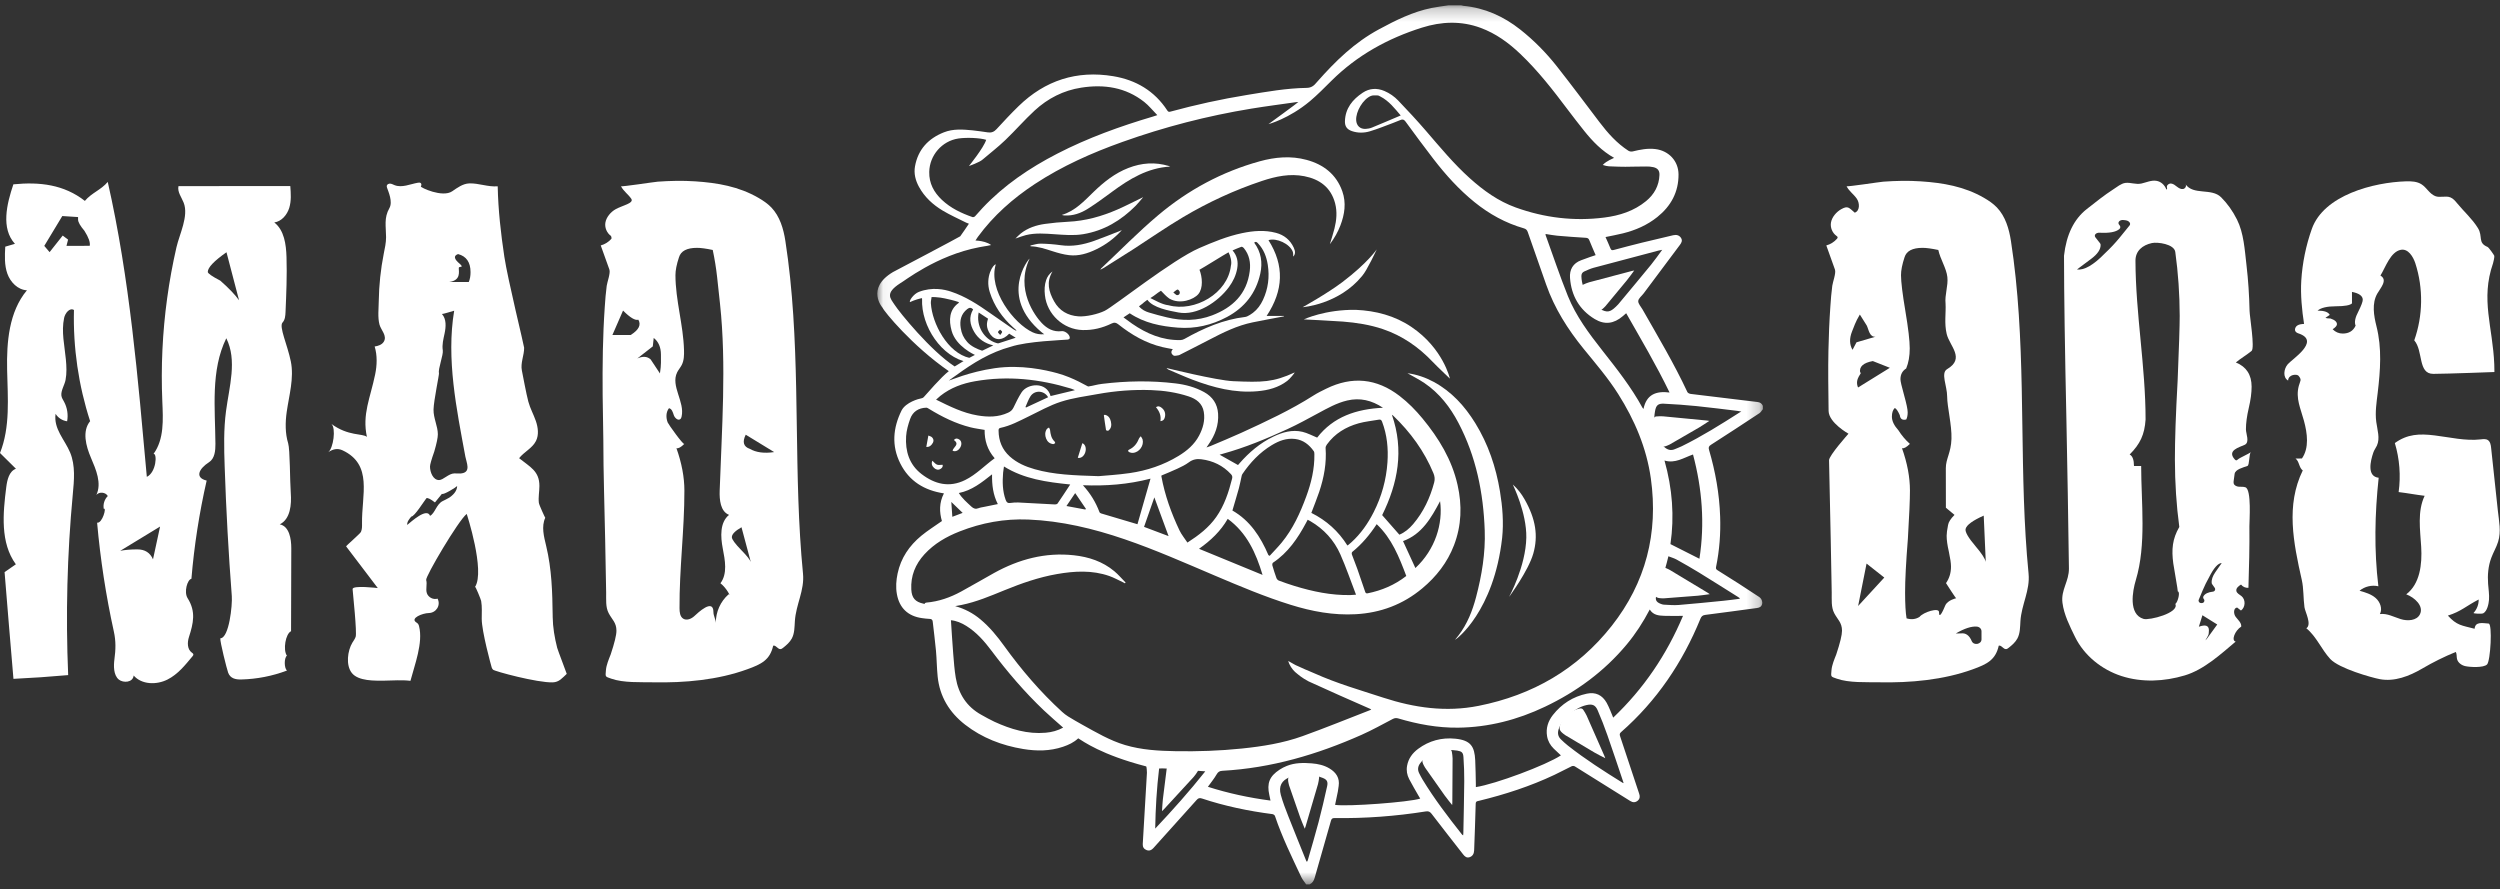 <?xml version="1.0" encoding="UTF-8"?>
<svg width="194px" height="69px" viewBox="0 0 194 69" version="1.1" xmlns="http://www.w3.org/2000/svg" xmlns:xlink="http://www.w3.org/1999/xlink">
    <rect x="0" y="0" width="194" height="69" fill="#333333" stroke="none"/>
    <defs>
        <polygon id="path-1" points="0.056 0.223 68.774 0.223 68.774 68.438 0.056 68.438"></polygon>
    </defs>
    <g id="Page-1" stroke="none" stroke-width="1" fill="none" fill-rule="evenodd">
        <g id="maddog_black_1" transform="translate(-51, -17)">
            <g id="Group-68" transform="translate(51, 17)">
                <path d="M17.094,21.778 C16.447,21.44 16.124,21.215 16.124,21.102 C16.123,20.763 16.607,20.254 17.575,19.575 L18.55,23.3 C18.226,22.85 17.74,22.343 17.094,21.778 Z M12.422,40.861 L11.873,43.404 C11.651,42.89 11.245,42.631 10.656,42.632 C10.139,42.633 9.697,42.671 9.329,42.744 L12.422,40.861 Z M6.963,19.076 L5.159,19.079 L5.283,18.594 L4.866,18.28 L3.847,19.566 L3.436,19.081 L4.834,16.765 L6.058,16.844 C6.058,16.844 6.058,16.941 6.058,17.038 C6.058,17.233 6.223,17.523 6.552,17.911 C6.88,18.43 7.017,18.818 6.963,19.076 Z M22.361,34.399 C22.126,33.641 22.134,32.769 22.248,31.971 C22.434,30.664 22.83,29.341 22.568,28.047 C22.305,26.754 21.632,25.342 21.926,25.027 C22.122,24.817 22.145,24.503 22.157,24.216 C22.218,22.794 22.278,21.37 22.233,19.948 C22.202,18.966 22.059,17.867 21.285,17.263 C21.849,17.181 22.277,16.677 22.445,16.133 C22.613,15.589 22.571,15.005 22.527,14.437 C19.635,14.439 16.743,14.442 13.85,14.444 C13.75,14.894 14.09,15.308 14.256,15.738 C14.654,16.765 13.93,18.16 13.693,19.189 C13.394,20.494 13.153,21.812 12.972,23.138 C12.608,25.79 12.482,28.474 12.596,31.149 C12.656,32.551 12.746,34.085 11.917,35.218 C12.214,35.193 12.124,36.655 11.394,37.004 C10.698,29.336 10.071,21.642 8.361,14.116 C7.844,14.738 7.104,14.968 6.586,15.59 C4.97,14.324 3.081,14.101 1.038,14.304 C0.519,15.839 0.065,17.726 1.159,18.921 C0.909,18.995 0.658,19.068 0.408,19.141 C0.37,19.846 0.335,20.571 0.571,21.236 C0.807,21.9 1.385,22.495 2.09,22.526 C0.696,24.192 0.507,26.538 0.553,28.71 C0.6,30.882 0.805,33.136 0,35.153 C0.412,35.56 0.824,35.967 1.236,36.375 C0.708,36.572 0.558,37.235 0.487,37.794 C0.224,39.844 0.015,42.12 1.23,43.791 C0.938,43.993 0.646,44.194 0.355,44.395 C0.582,47.156 0.805,49.918 1.044,52.679 C2.461,52.611 3.877,52.514 5.29,52.388 C5.092,47.711 5.211,43.022 5.648,38.361 C5.751,37.27 5.863,36.126 5.441,35.114 C5.02,34.106 4.149,33.288 4.313,32.112 C4.504,32.426 4.844,32.645 5.209,32.691 C5.305,32.179 5.219,31.634 4.971,31.176 C4.889,31.024 4.787,30.875 4.764,30.704 C4.713,30.319 5.012,29.874 5.086,29.49 C5.187,28.96 5.161,28.417 5.111,27.884 C5.011,26.812 4.747,25.741 4.977,24.666 C5.058,24.291 5.416,23.849 5.739,24.057 C5.666,26.975 6.092,29.906 6.993,32.683 C6.359,33.456 6.666,34.61 7.06,35.529 C7.453,36.449 7.906,37.5 7.478,38.404 C7.705,38.14 8.194,38.189 8.365,38.492 C8.107,38.746 7.985,39.132 8.052,39.488 C8.298,39.322 7.941,40.635 7.536,40.559 C7.788,43.398 8.221,46.221 8.834,49.004 C9,49.76 8.981,50.405 8.878,51.171 C8.814,51.651 8.798,52.394 9.223,52.736 C9.567,53.012 10.318,52.974 10.371,52.419 C10.992,53.135 12.145,53.16 12.992,52.735 C13.806,52.326 14.366,51.614 14.937,50.929 C14.972,50.887 15.01,50.838 15.004,50.784 C14.997,50.716 14.93,50.675 14.875,50.634 C14.527,50.376 14.529,49.849 14.662,49.436 C15.008,48.361 15.217,47.459 14.56,46.422 C14.256,45.942 14.541,44.969 14.854,44.915 C15.068,42.351 15.464,39.802 16.037,37.293 C15.101,37.07 15.422,36.381 16.225,35.864 C16.666,35.58 16.721,34.967 16.717,34.443 C16.696,31.668 16.339,28.739 17.56,26.248 C18.418,27.96 17.791,29.995 17.54,31.894 C17.351,33.315 17.385,34.756 17.434,36.19 C17.546,39.55 17.731,42.908 17.988,46.261 C18.041,46.944 17.782,49.513 17.097,49.534 C17.064,49.787 17.602,51.921 17.704,52.198 C17.873,52.656 18.291,52.738 18.723,52.727 C19.932,52.698 21.137,52.463 22.268,52.035 C22.043,51.835 22.04,51.065 22.263,50.879 C21.946,50.434 22.162,49.17 22.586,48.983 C22.592,46.84 22.598,44.697 22.604,42.553 C22.606,41.803 22.445,40.839 21.71,40.689 C22.535,40.282 22.633,39.16 22.563,38.243 C22.494,37.327 22.51,34.882 22.361,34.399 Z" id="Fill-1" fill="#FFFFFF"></path>
                <path d="M35.714,36.744 C35.562,36.751 35.408,36.733 35.255,36.736 C34.813,36.746 34.396,37.251 34.07,37.253 C33.607,37.257 33.369,36.641 33.368,36.205 C33.368,36.057 33.479,35.667 33.701,35.035 C33.885,34.403 33.978,33.957 33.977,33.697 C33.976,33.081 33.63,32.443 33.642,31.784 C33.654,31.089 34.093,29.053 34.065,28.952 C33.981,28.649 34.416,27.53 34.361,27.189 C34.29,26.748 34.408,26.309 34.499,25.881 C34.609,25.362 34.652,24.757 34.294,24.366 C34.32,24.393 35.169,24.129 35.244,24.111 C34.62,27.862 35.432,31.749 36.113,35.438 C36.198,35.896 36.557,36.612 35.843,36.73 C35.8,36.738 35.757,36.742 35.714,36.744 Z M34.352,38.884 C33.862,39.127 33.753,39.837 33.372,40.027 C33.122,39.366 31.914,40.484 31.598,40.736 C31.578,40.486 31.762,40.272 31.916,40.087 C32.166,40.087 32.897,38.898 33.093,38.658 C33.204,38.621 33.424,38.732 33.752,38.99 C33.755,38.992 34.273,38.348 34.294,38.321 C34.403,38.432 35.415,37.799 35.475,37.717 C35.465,38.119 35.146,38.448 34.8,38.652 C34.657,38.736 34.504,38.81 34.352,38.884 Z M35.686,20.48 C35.224,20.099 35.179,19.844 35.547,19.716 C36.189,19.885 36.513,20.351 36.514,21.116 C36.515,21.414 36.468,21.669 36.377,21.881 L34.861,21.883 C35.779,21.755 35.601,21.093 35.6,20.795 C35.6,20.626 36.053,20.82 35.686,20.48 Z M42.888,47.779 C42.864,45.936 42.817,44.175 42.383,42.366 C42.209,41.642 41.998,40.854 42.312,40.18 C42.305,40.196 41.835,39.184 41.816,39.023 C41.763,38.585 41.858,38.144 41.858,37.706 C41.858,36.55 41.132,36.239 40.283,35.555 C40.671,35.064 41.308,34.781 41.59,34.222 C41.83,33.745 41.754,33.168 41.58,32.664 C41.405,32.159 41.139,31.687 41,31.172 C40.839,30.578 40.558,29.04 40.499,28.76 C40.375,28.174 40.68,27.572 40.673,26.984 C40.672,26.837 39.4,21.673 39.137,19.926 C38.863,18.098 38.66,16.308 38.622,14.457 C37.859,14.521 37.137,14.203 36.412,14.232 C35.913,14.252 35.482,14.575 35.089,14.844 C34.333,15.36 32.61,14.545 32.658,14.466 C32.706,14.388 32.721,14.274 32.654,14.212 C32.597,14.159 32.509,14.166 32.433,14.179 C31.824,14.285 31.194,14.594 30.619,14.368 C30.511,14.325 30.407,14.264 30.291,14.251 C30.175,14.239 30.039,14.297 30.015,14.411 C30.003,14.465 30.019,14.521 30.036,14.573 C30.135,14.869 30.498,15.656 30.217,16.151 C29.781,16.918 29.956,17.564 29.959,18.406 C29.961,18.837 29.864,19.261 29.78,19.684 C29.54,20.894 29.411,22.127 29.392,23.361 C29.384,23.923 29.3,24.648 29.45,25.194 C29.566,25.616 30.071,26.067 29.775,26.528 C29.628,26.756 29.342,26.848 29.074,26.888 C29.285,27.586 29.259,28.339 29.112,29.053 C28.734,30.893 28.094,32.146 28.472,33.903 C28.148,33.62 27.025,33.862 25.716,32.895 C26.089,33.229 25.868,34.784 25.472,35.092 C25.831,34.85 26.189,34.762 26.581,34.945 C28.956,36.059 28.055,38.419 28.093,40.633 C28.097,40.852 28.099,41.078 28.009,41.277 C27.947,41.415 26.834,42.368 26.859,42.4 L29.316,45.634 C29.316,45.634 27.339,45.396 27.362,45.715 C27.387,46.051 27.71,49.098 27.599,49.417 C27.542,49.583 27.433,49.725 27.342,49.875 C26.972,50.487 26.818,51.618 27.305,52.226 C27.813,52.861 29.077,52.825 29.837,52.818 C30.513,52.811 31.181,52.749 31.851,52.833 C32.173,51.601 32.844,49.881 32.52,48.6 C32.504,48.538 32.486,48.474 32.448,48.423 C32.404,48.362 32.338,48.322 32.277,48.279 C31.846,47.97 32.765,47.583 33.282,47.571 C33.832,47.559 34.226,46.985 33.956,46.455 C33.628,46.559 33.234,46.359 33.125,46.033 C33.015,45.707 33.168,45.339 33.071,45.009 C32.996,44.752 35.558,40.405 36.215,39.879 C36.222,39.873 37.658,44.304 36.866,45.542 C36.899,45.49 37.32,46.525 37.338,46.633 C37.417,47.09 37.381,47.56 37.382,48.021 C37.386,49.018 38.1,51.607 38.158,51.803 C38.176,51.865 38.217,51.917 38.258,51.966 C38.358,52.089 41.704,52.99 42.891,52.952 C43.392,52.937 43.634,52.61 43.979,52.292 C43.987,52.285 43.285,50.457 43.238,50.273 C43.038,49.49 42.899,48.68 42.889,47.876 L42.888,47.779 Z" id="Fill-3" fill="#FFFFFF"></path>
                <path d="M56.551,46.108 C55.913,46.657 55.537,47.498 55.55,48.34 C55.546,48.073 55.362,47.794 55.362,47.494 C55.358,46.405 54.148,47.562 53.878,47.811 C53.645,48.026 53.284,48.177 53.016,48.007 C52.764,47.846 52.733,47.496 52.731,47.198 C52.712,44.146 53.114,41.114 53.109,38.067 C53.108,37.028 52.901,35.932 52.491,34.781 C52.639,34.818 52.844,34.706 53.104,34.446 C53.014,34.535 51.869,32.926 51.814,32.787 C51.671,32.425 51.671,31.982 51.913,31.677 C52.143,31.719 52.214,32.002 52.29,32.223 C52.367,32.443 52.628,32.673 52.8,32.516 C52.853,32.468 52.876,32.396 52.892,32.327 C53.157,31.181 52.024,29.947 52.547,28.894 C52.646,28.693 52.8,28.522 52.903,28.322 C53.083,27.97 53.09,27.558 53.079,27.164 C53.026,25.21 52.418,23.298 52.415,21.353 C52.414,20.982 52.505,20.517 52.691,19.959 C52.838,19.477 53.303,19.234 54.083,19.233 C54.38,19.232 54.788,19.287 55.309,19.398 C55.458,20.104 55.571,20.8 55.647,21.487 C55.722,22.175 55.797,22.871 55.873,23.576 C56.383,28.314 56.008,33.321 55.847,38.074 C55.822,38.793 55.905,39.691 56.574,39.954 C55.853,40.543 55.91,41.648 56.087,42.562 C56.263,43.476 56.467,44.519 55.905,45.261 C56.426,45.663 56.73,46.376 56.551,46.108 Z M48.348,24.1 C48.9,24.652 49.297,24.889 49.534,24.808 C49.771,25.204 49.574,25.599 48.943,25.994 L47.522,25.997 L48.348,24.1 Z M51.289,27.527 C51.289,27.721 51.29,27.926 51.29,28.144 C51.29,28.361 51.263,28.64 51.211,28.978 L50.491,27.891 C50.224,27.65 49.878,27.627 49.453,27.82 L50.657,26.879 L50.728,26.223 C51.1,26.512 51.288,26.947 51.289,27.527 Z M57.869,33.733 L60.076,35.082 C59.305,35.196 58.675,35.113 58.185,34.831 C57.694,34.663 57.589,34.297 57.869,33.733 Z M57.54,40.915 L58.26,43.603 C58.179,43.412 57.942,43.114 57.543,42.708 C57.043,42.196 56.792,41.855 56.792,41.684 C56.792,41.457 57.041,41.201 57.54,40.915 Z M62.088,41.647 C61.621,33.992 62.125,26.328 60.945,18.7 C60.8,17.756 60.517,16.79 59.857,16.1 C59.569,15.8 59.219,15.564 58.859,15.355 C57.329,14.469 55.678,14.187 53.94,14.072 C52.978,14.007 52.007,14.029 51.046,14.097 C50.784,14.115 48.22,14.512 48.189,14.449 C48.372,14.828 48.751,15.074 48.986,15.423 C49.222,15.773 48.303,15.938 47.771,16.236 C47.401,16.443 47.05,16.848 46.979,17.272 C46.914,17.657 47.084,18.071 47.4,18.3 C47.442,18.33 47.471,18.5 47.442,18.533 C47.225,18.78 46.935,18.961 46.618,19.046 C46.841,19.669 47.067,20.291 47.288,20.915 C47.387,21.195 47.123,21.873 47.081,22.177 C47.007,22.715 46.969,23.258 46.931,23.801 C46.852,24.933 46.806,26.068 46.782,27.203 C46.733,29.524 46.776,31.846 46.819,34.167 C46.819,36.755 46.915,39.346 46.962,41.933 C46.987,43.278 47.012,44.621 47.037,45.966 C47.047,46.532 46.983,47.1 47.23,47.576 C47.489,48.077 47.835,48.305 47.836,48.94 C47.837,49.275 47.688,49.888 47.391,50.78 C47.243,51.159 47.055,51.592 47.02,52.001 C46.974,52.545 46.948,52.493 47.436,52.665 C48.384,53.001 49.71,52.927 50.707,52.947 C53.139,52.995 55.7,52.769 57.997,51.933 C59.071,51.543 59.75,51.223 59.999,50.104 C60.207,50.045 60.349,50.383 60.566,50.371 C60.642,50.366 60.708,50.317 60.768,50.27 C61.031,50.062 61.292,49.837 61.449,49.541 C61.662,49.136 61.652,48.656 61.682,48.2 C61.764,46.903 62.44,45.815 62.313,44.516 C62.219,43.56 62.146,42.603 62.088,41.647 Z" id="Fill-5" fill="#FFFFFF"></path>
                <path d="M153.765,49.612 C153.765,49.993 153.181,50.114 153.013,49.764 C153.011,49.76 153.009,49.756 153.007,49.752 C152.817,49.296 152.532,49.097 152.152,49.154 L151.774,49.155 C152.442,48.766 152.984,48.589 153.4,48.624 C153.606,48.641 153.763,48.796 153.764,48.982 L153.765,49.612 Z M151.803,46.422 C151.803,46.422 151.142,46.565 150.957,46.974 C150.772,47.42 150.466,48.088 150.466,47.493 C150.465,47.122 149.249,47.501 148.952,47.872 C148.655,48.059 148.321,48.096 147.95,47.985 C147.912,47.763 147.883,47.484 147.864,47.15 C147.845,46.816 147.835,46.425 147.835,45.98 C147.834,45.497 147.852,44.912 147.888,44.225 C147.923,43.538 147.978,42.73 148.052,41.801 C148.16,39.981 148.214,38.736 148.212,38.067 C148.211,37.027 148.005,35.932 147.594,34.781 C147.743,34.818 147.947,34.706 148.207,34.445 C147.872,34.149 147.574,33.797 147.314,33.388 C146.979,33.018 146.811,32.665 146.811,32.331 C146.811,32.034 146.884,31.81 147.033,31.661 C147.144,31.698 147.275,31.884 147.424,32.218 C147.461,32.515 147.628,32.627 147.926,32.551 C148,32.404 148.037,32.217 148.036,31.994 C148.036,31.771 147.942,31.326 147.756,30.657 C147.568,29.989 147.475,29.581 147.475,29.432 C147.475,29.061 147.622,28.782 147.919,28.595 C148.105,28.15 148.196,27.629 148.195,27.035 C148.195,26.441 148.082,25.475 147.857,24.138 C147.632,22.801 147.519,21.873 147.518,21.353 C147.517,20.982 147.609,20.517 147.794,19.959 C147.942,19.477 148.406,19.234 149.187,19.233 C149.484,19.232 149.891,19.288 150.413,19.398 C150.561,20.104 151.04,20.81 151.115,21.497 C151.191,22.184 150.901,22.871 150.976,23.576 C151.014,24.282 150.865,25.085 151.063,25.916 C151.288,26.855 152.518,27.81 151.096,28.646 C150.583,28.948 151.097,29.947 151.099,30.763 C151.1,31.581 151.47,32.983 151.434,34.06 C151.399,35.138 150.995,35.593 150.996,36.336 C150.997,37.079 150.998,37.655 150.999,38.063 L151.001,39.4 L151.67,39.956 C151.373,40.254 151.206,40.514 151.17,40.737 C151.096,41.109 151.06,41.388 151.06,41.573 C151.06,41.907 151.117,42.316 151.229,42.799 C151.341,43.319 151.398,43.709 151.398,43.969 C151.399,44.451 151.269,44.879 151.01,45.25 C151.01,45.25 151.803,46.497 151.803,46.422 Z M144.19,47.026 L144.845,43.733 L146.221,44.819 L144.19,47.026 Z M144.184,30.07 C143.874,29.352 144.594,28.915 144.344,28.902 C144.269,28.447 144.598,28.153 145.33,28.019 L146.653,28.541 L144.184,30.07 Z M143.716,25.728 C143.787,25.548 143.863,25.357 143.943,25.154 C144.023,24.952 144.151,24.703 144.324,24.408 L144.859,25.26 C145.018,25.582 145.064,26.156 145.531,26.133 L144.064,26.563 L143.756,27.147 C143.517,26.741 143.503,26.267 143.716,25.728 Z M153.937,40.012 L154.096,43.602 C154.038,43.347 153.781,42.95 153.318,42.407 C152.735,41.723 152.473,41.268 152.532,41.04 C152.611,40.737 153.079,40.394 153.937,40.012 Z M157.191,41.647 C156.725,33.993 157.229,26.328 156.049,18.7 C155.903,17.757 155.621,16.79 154.96,16.1 C154.673,15.8 154.323,15.564 153.963,15.355 C152.432,14.469 150.782,14.187 149.043,14.072 C148.082,14.007 147.11,14.029 146.15,14.097 C145.888,14.115 143.323,14.512 143.293,14.449 C143.476,14.828 143.854,15.074 144.09,15.423 C144.325,15.773 144.328,16.365 143.93,16.504 C143.47,16.115 143.406,15.938 142.874,16.236 C142.505,16.443 142.153,16.848 142.083,17.272 C142.018,17.657 142.188,18.071 142.504,18.3 C142.545,18.33 142.594,18.364 142.6,18.416 C142.605,18.46 142.575,18.5 142.545,18.533 C142.329,18.78 142.039,18.961 141.722,19.046 C141.945,19.669 142.17,20.291 142.391,20.915 C142.491,21.195 142.226,21.872 142.185,22.177 C142.111,22.715 142.073,23.259 142.035,23.801 C141.956,24.933 141.91,26.068 141.886,27.203 C141.854,28.665 141.878,30.323 141.899,31.886 C141.911,32.805 143.442,33.656 143.442,33.656 C143.442,33.656 141.927,35.351 141.934,35.715 C141.959,37.139 142.028,39.873 142.066,41.933 C142.091,43.277 142.116,44.621 142.141,45.965 C142.151,46.532 142.087,47.101 142.333,47.576 C142.593,48.077 142.939,48.305 142.94,48.941 C142.94,49.275 142.791,49.888 142.495,50.78 C142.347,51.159 142.159,51.592 142.124,52.001 C142.077,52.545 142.052,52.493 142.54,52.666 C143.488,53.001 144.813,52.927 145.81,52.946 C148.243,52.995 150.804,52.769 153.101,51.934 C154.174,51.543 154.854,51.223 155.103,50.104 C155.311,50.045 155.452,50.384 155.67,50.371 C155.746,50.367 155.812,50.318 155.872,50.27 C156.135,50.062 156.396,49.837 156.553,49.54 C156.766,49.136 156.757,48.656 156.785,48.2 C156.868,46.903 157.544,45.815 157.417,44.516 C157.323,43.56 157.25,42.604 157.191,41.647 Z" id="Fill-7" fill="#FFFFFF"></path>
                <path d="M161.17,20.912 C161.731,20.986 162.454,20.571 163.334,19.666 C163.769,19.258 164.155,18.846 164.496,18.428 C164.748,18.116 165,17.807 165.252,17.497 C165.379,17.342 165.222,17.131 164.953,17.095 L164.804,17.076 C164.481,17.033 164.274,17.271 164.465,17.465 C164.564,17.566 164.561,17.693 164.459,17.779 C164.189,18.007 163.681,18.1 162.935,18.059 C162.646,18.043 162.465,18.243 162.609,18.426 L162.956,18.867 C162.987,18.906 163.006,18.949 163.008,18.992 C163.02,19.347 162.778,19.711 162.279,20.084 L161.17,20.912 Z M172.406,43.693 C172.125,43.693 171.797,44.061 171.425,44.795 C171.237,45.129 171.075,45.462 170.934,45.795 C170.831,46.043 170.727,46.289 170.624,46.536 C170.572,46.66 170.663,46.796 170.798,46.796 L170.873,46.796 C171.034,46.795 171.119,46.605 171.013,46.484 C170.958,46.421 170.951,46.329 170.995,46.258 C171.114,46.068 171.357,45.952 171.726,45.911 C171.87,45.895 171.946,45.734 171.862,45.616 L171.663,45.333 C171.645,45.307 171.632,45.279 171.629,45.248 C171.6,44.994 171.695,44.709 171.915,44.394 L172.406,43.693 Z M172.058,48.461 L170.908,47.743 L170.631,48.634 C171.15,48.448 171.41,48.541 171.411,48.912 C171.411,49.098 171.393,49.228 171.356,49.302 C171.282,49.451 171.207,49.581 171.133,49.692 L171.245,49.581 L172.058,48.461 Z M168.997,45.898 C169.024,45.898 168.678,43.967 168.645,43.71 C168.505,42.642 168.572,41.825 169.114,40.892 C168.889,39.221 168.775,37.475 168.772,35.655 C168.771,34.912 168.788,34.03 168.823,33.008 C168.859,31.987 168.913,30.826 168.985,29.526 C169.093,26.926 169.146,25.254 169.145,24.511 C169.142,22.839 169.028,21.187 168.802,19.552 C168.717,18.935 167.423,18.766 166.987,18.861 C166.258,19.02 165.709,19.467 165.712,20.233 C165.725,24.359 166.497,28.432 166.497,32.553 C166.42,33.729 166.073,34.456 165.261,35.27 C165.484,35.381 165.596,35.679 165.597,36.161 L166.154,36.16 C166.158,39.029 166.569,42.264 165.74,45.015 C165.484,45.862 165.148,47.674 166.341,48.027 C166.783,48.159 169.124,47.562 168.807,46.867 C169.019,46.706 169.199,45.896 168.997,45.898 Z M174.405,36.155 C174.071,36.279 173.454,36.421 173.406,36.775 C173.382,36.953 173.359,37.131 173.334,37.308 C173.326,37.378 173.316,37.449 173.335,37.517 C173.381,37.681 173.572,37.758 173.742,37.77 C173.912,37.783 174.089,37.756 174.249,37.816 C174.734,38 174.549,40.45 174.553,40.839 C174.571,42.431 174.528,44.023 174.478,45.615 C174.261,45.635 174.036,45.536 173.904,45.361 C173.715,45.474 173.499,45.645 173.542,45.86 C173.581,46.051 173.797,46.137 173.946,46.263 C174.275,46.539 174.25,47.13 173.899,47.378 C173.8,47.3 173.701,47.222 173.601,47.144 C173.306,47.178 173.311,47.631 173.49,47.869 C173.669,48.107 173.945,48.327 173.92,48.623 C173.418,48.942 173.131,49.717 173.489,49.787 C172.325,50.771 171.022,51.967 169.541,52.411 C167.953,52.887 166.218,52.976 164.627,52.461 C163.1,51.967 161.73,50.874 161.021,49.42 C160.614,48.587 160.166,47.708 160.047,46.777 C159.918,45.769 160.563,45.112 160.549,44.104 C160.493,40.27 160.436,36.437 160.354,32.603 C160.234,27.107 160.171,22.853 160.167,19.844 C160.349,18.21 160.939,17.002 161.937,16.22 C162.612,15.691 163.281,15.152 164.001,14.687 C164.276,14.509 164.602,14.235 164.929,14.194 C165.335,14.142 165.74,14.34 166.179,14.241 C166.561,14.154 166.938,13.972 167.325,14.03 C167.696,14.085 167.975,14.357 168.109,14.697 C168.163,14.742 168.177,14.617 168.156,14.549 C168.107,14.382 168.303,14.228 168.476,14.243 C168.649,14.259 168.792,14.379 168.929,14.485 C169.066,14.591 169.23,14.695 169.401,14.669 C169.574,14.644 169.708,14.415 169.588,14.289 C170.215,15.185 171.608,14.559 172.362,15.312 C172.845,15.795 173.255,16.369 173.59,17.037 C174.119,18.09 174.19,19.397 174.326,20.559 C174.465,21.74 174.54,22.927 174.566,24.115 C174.575,24.585 174.988,27.016 174.721,27.232 C174.535,27.381 174.332,27.531 174.11,27.679 C173.888,27.828 173.685,27.977 173.501,28.126 C174.315,28.456 174.724,29.082 174.725,30.003 C174.726,30.482 174.652,31.035 174.504,31.662 C174.357,32.289 174.283,32.842 174.284,33.321 C174.285,33.661 174.598,34.325 174.188,34.518 C173.777,34.711 172.773,34.948 173.425,35.659 C173.452,35.69 173.487,35.72 173.529,35.722 C173.577,35.724 173.617,35.689 173.652,35.657 C173.813,35.509 174.508,35.227 174.669,35.078 C174.518,35.218 174.567,36.094 174.405,36.155 Z" id="Fill-9" fill="#FFFFFF"></path>
                <path d="M182.515,23.542 L182.513,22.651 C183.071,22.761 183.35,22.966 183.35,23.263 C183.35,23.411 183.239,23.708 183.017,24.155 C182.758,24.638 182.684,25.01 182.796,25.269 C182.61,25.679 182.276,25.883 181.794,25.884 C181.497,25.884 181.237,25.773 181.013,25.551 C181.237,25.402 181.348,25.272 181.347,25.16 C181.347,24.975 181.179,24.826 180.845,24.715 C180.658,24.715 180.529,24.698 180.455,24.66 L180.789,24.437 C180.677,24.214 180.361,24.103 179.842,24.104 C180.106,23.881 180.581,23.769 181.263,23.767 C181.946,23.766 182.364,23.691 182.515,23.542 M193.832,39.619 L193.31,34.748 C193.287,34.526 193.245,34.273 193.058,34.15 C192.899,34.046 192.691,34.074 192.502,34.096 C191.312,34.231 190.122,33.933 188.933,33.788 C187.744,33.643 186.81,33.68 185.84,34.381 C186.208,35.608 186.31,36.915 186.134,38.185 C186.928,38.281 187.358,38.378 188.152,38.474 C187.577,39.686 187.805,41.102 187.885,42.441 C187.965,43.78 187.793,45.311 186.724,46.12 C187.387,46.368 188.101,47.032 187.788,47.667 C187.54,48.169 186.83,48.208 186.295,48.043 C185.761,47.877 185.235,47.577 184.68,47.652 C184.897,47.243 184.701,46.714 184.354,46.408 C184.007,46.102 183.545,45.968 183.1,45.842 C183.499,45.509 184.057,45.377 184.562,45.496 C184.222,42.683 184.284,39.884 184.585,37.073 C183.679,36.979 183.924,35.822 184.177,35.099 C184.241,34.915 184.367,34.758 184.448,34.58 C184.707,34.012 184.48,33.357 184.398,32.739 C184.298,31.986 184.422,31.224 184.511,30.469 C184.716,28.738 184.845,27.017 184.415,25.322 C184.204,24.485 184.05,23.552 184.469,22.798 C184.713,22.358 185.324,21.732 184.721,21.384 C185.11,20.769 185.495,19.528 186.317,19.383 C186.87,19.286 187.261,19.907 187.433,20.441 C188.055,22.369 188.024,24.501 187.346,26.41 C188.057,27.233 187.614,29.018 188.823,29.012 C189.974,29.006 193.567,28.869 193.567,28.869 C193.567,28.869 193.564,28.47 193.556,28.286 C193.443,25.37 192.479,23.248 193.459,20.434 C193.484,20.359 193.586,19.922 193.556,19.848 C193.518,19.754 193.128,19.202 193.035,19.163 C192.248,18.837 192.692,18.357 192.291,17.705 C191.845,16.98 191.205,16.422 190.673,15.773 C190.524,15.591 190.366,15.403 190.148,15.316 C189.773,15.166 189.334,15.369 188.965,15.214 C188.526,15.03 188.31,14.566 187.924,14.311 C187.571,14.077 187.12,14.059 186.697,14.072 C184.201,14.149 180.333,15.133 179.399,17.761 C178.94,19.053 178.664,20.409 178.579,21.778 C178.513,22.878 178.628,24.051 178.795,25.137 C178.614,25.147 178.423,25.16 178.272,25.26 C178.12,25.361 178.033,25.582 178.138,25.73 C178.221,25.847 178.38,25.873 178.513,25.928 C179.971,26.535 177.882,27.86 177.531,28.263 C177.214,28.629 177.134,29.295 177.558,29.531 C177.572,29.048 178.243,29.003 178.374,29.166 C178.638,29.496 178.496,29.535 178.387,29.944 C178.128,30.916 178.528,31.689 178.789,32.661 C179.05,33.633 179.204,34.75 178.631,35.577 C178.465,35.58 178.298,35.582 178.132,35.585 C178.426,35.785 178.399,36.304 178.694,36.505 C177.376,39.206 177.962,42.086 178.622,45.017 C178.769,45.669 178.733,46.427 178.826,47.117 C178.877,47.492 179.415,48.459 178.973,48.755 C179.756,49.391 180.142,50.395 180.827,51.136 C181.513,51.877 184.044,52.582 184.666,52.701 C185.802,52.92 186.963,52.469 187.961,51.883 C188.807,51.387 189.662,50.962 190.569,50.591 C190.661,50.753 190.622,50.955 190.664,51.135 C190.733,51.424 191.011,51.624 191.3,51.691 C191.649,51.771 192.721,51.836 192.996,51.561 C193.263,51.294 193.423,48.415 193.119,48.388 C192.571,48.34 192.081,48.244 192.029,48.792 C191.024,48.53 190.654,48.539 189.955,47.771 C190.987,47.448 191.383,47.016 192.345,46.522 C192.354,46.904 192.207,47.287 191.946,47.565 C191.902,47.611 192.571,47.662 192.705,47.589 C193.011,47.421 193.122,46.857 193.146,46.549 C193.177,46.134 193.107,45.718 193.076,45.303 C193.026,44.623 193.084,43.927 193.324,43.288 C193.482,42.865 193.718,42.473 193.853,42.042 C194.104,41.233 193.919,40.434 193.832,39.619" id="Fill-11" fill="#FFFFFF"></path>
                <path d="M75.123,28.112 C73.064,27.729 71.469,25.315 71.553,23.199 C71.557,23.082 71.467,22.941 71.533,22.888 C71.858,22.628 71.806,22.713 72.149,22.846 C72.413,22.948 72.217,23.216 72.235,23.535 C72.327,25.095 73.537,27.402 75.249,27.778" id="Fill-13" fill="#FFFFFF"></path>
                <g id="Group-17" transform="translate(68.023, 0.192)">
                    <mask id="mask-2" fill="white">
                        <use xlink:href="#path-1"></use>
                    </mask>
                    <g id="Clip-16"></g>
                    <path d="M9.595,25.802 C9.669,25.687 9.749,25.616 9.741,25.558 C9.732,25.496 9.64,25.445 9.585,25.389 C9.527,25.451 9.436,25.506 9.422,25.577 C9.412,25.625 9.509,25.695 9.595,25.802 Z M6.679,39.608 C6.386,39.325 6.107,39.056 5.799,38.759 C5.825,39.136 5.85,39.508 5.878,39.912 C6.182,39.797 6.43,39.703 6.679,39.608 Z M16.191,39.346 C16.21,39.332 16.23,39.318 16.25,39.304 C15.977,38.902 15.704,38.501 15.412,38.072 C15.166,38.435 14.952,38.751 14.733,39.075 C15.24,39.169 15.715,39.257 16.191,39.346 Z M11.551,31.395 C11.57,31.405 11.587,31.417 11.605,31.427 C12.173,31.163 12.742,30.899 13.311,30.634 C13.015,30.103 12.272,30.054 11.941,30.56 C11.775,30.815 11.679,31.115 11.551,31.395 Z M8.847,25.781 C8.422,25.179 8.579,24.793 8.648,24.536 C8.431,24.393 8.182,24.229 7.922,24.058 C7.709,25.085 8.325,26.133 9.286,26.422 C9.346,26.441 9.418,26.462 9.473,26.445 C9.906,26.31 10.336,26.167 10.796,26.017 C10.617,25.905 10.451,25.801 10.29,25.701 C9.802,26.224 9.24,26.278 8.847,25.781 Z M21.554,38.404 C21.296,39.145 21.026,39.915 20.755,40.693 C21.391,40.934 22.037,41.177 22.659,41.411 C22.287,40.399 21.917,39.39 21.554,38.404 Z M9.057,26.61 C8.39,26.453 7.9,26.115 7.573,25.562 C7.239,24.998 7.144,24.414 7.49,23.822 C7.336,23.65 7.192,23.668 7.032,23.795 C6.55,24.176 6.438,24.681 6.528,25.256 C6.598,25.706 6.738,26.002 7.034,26.346 C7.323,26.682 7.842,26.911 8.175,27.017 C8.192,27.027 8.23,27.008 8.255,26.996 C8.509,26.875 8.763,26.752 9.057,26.61 Z M6.382,38.066 C6.651,38.496 7.012,38.797 7.355,39.119 C7.528,39.28 7.691,39.331 7.913,39.243 C8.053,39.187 8.208,39.17 8.357,39.139 C8.702,39.067 9.048,38.998 9.408,38.925 C9.039,38.204 8.946,37.442 8.961,36.616 C8.156,37.252 7.393,37.866 6.382,38.066 Z M40.672,8.768 C40.209,8.227 39.762,7.637 39.082,7.291 C39.018,7.259 38.949,7.214 38.882,7.214 C38.705,7.213 38.509,7.188 38.355,7.254 C37.74,7.514 37.181,8.464 37.216,9.135 C37.24,9.565 37.522,9.833 37.954,9.81 C38.118,9.801 38.288,9.77 38.439,9.708 C39.181,9.405 39.917,9.087 40.672,8.768 Z M43.727,38.699 C43.035,40.008 42.315,41.265 40.852,41.798 C41.176,42.503 41.493,43.193 41.812,43.887 C43.357,42.446 43.965,40.443 43.727,38.699 Z M21.924,59.445 C21.739,60.99 21.646,62.544 21.621,64.107 C22.968,62.678 24.269,61.224 25.508,59.663 C24.862,59.636 22.324,59.384 21.924,59.445 Z M66.972,46.274 C66.973,46.257 66.976,46.239 66.979,46.222 C66.932,46.189 66.885,46.156 66.838,46.125 C65.836,45.497 64.838,44.863 63.83,44.244 C63.255,43.891 62.669,43.557 62.08,43.229 C61.89,43.124 61.674,43.065 61.445,42.975 C61.372,43.311 60.885,45.147 60.565,45.898 C60.373,46.302 60.464,46.527 60.858,46.67 C60.932,46.697 61.01,46.728 61.088,46.73 C61.471,46.745 61.857,46.786 62.237,46.755 C63.409,46.66 64.579,46.54 65.748,46.424 C66.157,46.384 66.564,46.325 66.972,46.274 Z M67.105,31.745 C66.96,31.719 66.89,31.704 66.82,31.695 C65.754,31.568 64.688,31.427 63.62,31.32 C62.783,31.235 61.942,31.176 61.101,31.135 C60.644,31.113 60.488,31.259 60.408,31.708 C60.287,32.377 60.337,33.038 60.563,33.681 C60.679,34.011 60.879,34.281 61.142,34.51 C61.384,34.722 61.641,34.793 61.943,34.663 C62.123,34.585 62.309,34.52 62.485,34.434 C64.044,33.668 65.513,32.746 66.975,31.813 C66.999,31.797 67.026,31.786 67.105,31.745 Z M33.361,66.663 C33.383,66.66 33.405,66.656 33.427,66.652 C33.442,66.613 33.459,66.574 33.47,66.535 C33.748,65.559 34.041,64.588 34.298,63.607 C34.541,62.683 34.756,61.751 34.963,60.818 C35.04,60.472 34.949,60.304 34.628,60.177 C33.79,59.843 32.931,59.788 32.08,60.11 C31.427,60.358 31.184,60.823 31.37,61.497 C31.524,62.054 31.733,62.597 31.945,63.135 C32.408,64.315 32.888,65.488 33.361,66.663 Z M25.02,42.395 C26.699,43.085 28.325,43.753 29.952,44.421 C29.435,42.708 28.733,41.154 27.249,40.07 C26.698,41.026 25.935,41.751 25.02,42.395 Z M9.884,36.006 C9.859,36.189 9.831,36.338 9.818,36.49 C9.76,37.203 9.768,37.909 10.015,38.595 C10.086,38.79 10.18,38.872 10.394,38.837 C10.593,38.805 10.8,38.792 11.001,38.801 C11.95,38.847 12.899,38.906 13.848,38.953 C13.915,38.956 14.014,38.926 14.048,38.876 C14.373,38.401 14.686,37.919 15.026,37.404 C13.202,37.217 11.456,36.985 9.884,36.006 Z M39.296,31.449 C38.416,30.866 37.513,30.654 36.523,30.886 C35.708,31.077 34.989,31.486 34.261,31.878 C33.476,32.3 32.696,32.734 31.887,33.105 C30.253,33.855 28.594,34.544 26.856,35.023 C26.766,35.048 26.677,35.075 26.619,35.092 C27.085,35.354 27.555,35.619 28.047,35.895 C28.021,35.909 28.037,35.905 28.046,35.895 C28.085,35.852 28.122,35.808 28.161,35.764 C28.908,34.909 29.76,34.184 30.791,33.689 C31.504,33.346 32.252,33.131 33.043,33.316 C33.434,33.408 33.8,33.61 34.188,33.767 C35.446,32.144 37.23,31.55 39.296,31.449 Z M20.244,40.488 C20.576,39.327 20.909,38.164 21.257,36.951 C19.507,37.405 17.792,37.531 16.009,37.462 C16.598,38.102 17.009,38.788 17.296,39.549 C17.312,39.593 17.373,39.635 17.421,39.649 C18.336,39.924 19.252,40.194 20.244,40.488 Z M41.105,44.504 C40.549,43.035 39.986,41.595 38.808,40.484 C38.267,41.314 37.656,42.036 36.909,42.64 C36.87,42.671 36.863,42.781 36.884,42.839 C37.019,43.214 37.173,43.581 37.306,43.957 C37.512,44.537 37.707,45.122 37.905,45.704 C37.937,45.796 37.965,45.877 38.099,45.851 C39.196,45.631 40.201,45.206 41.105,44.504 Z M13.503,30.542 C14.142,30.388 14.764,30.238 15.38,30.089 C15.38,30.089 15.367,30.071 15.349,30.063 C15.262,30.028 15.176,29.989 15.086,29.961 C12.65,29.219 10.176,28.95 7.652,29.39 C6.67,29.56 5.747,29.896 4.952,30.524 C4.842,30.611 4.741,30.709 4.616,30.82 C5.677,31.344 6.697,31.856 7.845,32.047 C8.657,32.183 9.443,32.187 10.209,31.831 C10.407,31.738 10.534,31.624 10.628,31.428 C10.818,31.031 11.011,30.631 11.248,30.261 C11.706,29.546 13.196,29.405 13.503,30.542 Z M63.852,43.167 C64.277,40.437 64.065,37.747 63.355,35.076 C62.625,35.329 61.974,35.795 61.142,35.545 C61.756,37.721 61.917,39.894 61.604,42.031 C62.369,42.417 63.097,42.785 63.852,43.167 Z M40.568,41.3 C40.981,41.129 41.336,40.834 41.638,40.478 C42.442,39.532 42.953,38.437 43.27,37.245 C43.337,36.996 43.311,36.769 43.211,36.528 C42.499,34.811 41.427,33.348 40.093,32.067 C40.066,32.041 40.031,32.023 39.987,31.993 C40.949,34.74 40.451,37.32 39.233,39.781 C39.684,40.294 40.114,40.783 40.568,41.3 Z M37.204,45.957 C36.793,44.888 36.436,43.838 35.989,42.828 C35.501,41.728 34.711,40.863 33.662,40.251 C33.596,40.212 33.527,40.179 33.453,40.14 C33.404,40.233 33.368,40.304 33.33,40.374 C32.684,41.583 31.926,42.697 30.758,43.475 C30.714,43.505 30.696,43.625 30.714,43.689 C30.808,44.016 30.91,44.341 31.027,44.661 C31.056,44.742 31.136,44.832 31.214,44.861 C31.614,45.011 32.018,45.153 32.427,45.278 C33.841,45.71 35.277,46.014 36.768,45.985 C36.896,45.982 37.024,45.969 37.204,45.957 Z M24.121,41.912 C25.007,41.343 25.78,40.747 26.354,39.931 C26.987,39.031 27.321,38.007 27.587,36.954 C27.625,36.808 27.598,36.709 27.5,36.603 C26.876,35.931 26.1,35.56 25.197,35.446 C24.851,35.402 24.535,35.456 24.236,35.681 C23.966,35.883 23.652,36.032 23.344,36.177 C22.939,36.368 22.521,36.532 22.106,36.708 C22.104,36.728 22.097,36.751 22.101,36.771 C22.367,38.236 22.868,39.625 23.505,40.965 C23.661,41.293 23.903,41.581 24.121,41.912 Z M8.384,33.168 C8.001,33.1 7.64,33.057 7.291,32.969 C6.133,32.679 5.078,32.154 4.065,31.534 C4,31.494 3.923,31.441 3.853,31.444 C3.251,31.466 2.805,31.752 2.605,32.317 C2.452,32.75 2.32,33.208 2.291,33.662 C2.218,34.821 2.537,35.866 3.492,36.597 C4.514,37.381 5.642,37.666 6.868,37.061 C7.73,36.636 8.385,35.933 9.164,35.367 C8.594,34.721 8.372,33.972 8.384,33.168 Z M61.535,30.266 C60.498,28.119 59.315,26.133 58.169,24.114 C58.074,24.197 57.992,24.269 57.91,24.339 C57.215,24.933 56.502,25.034 55.725,24.565 C54.535,23.846 53.911,22.751 53.81,21.377 C53.762,20.734 54.037,20.235 54.681,20 C54.913,19.915 55.144,19.829 55.376,19.747 C55.511,19.699 55.648,19.657 55.799,19.607 C55.631,19.214 55.461,18.838 55.31,18.455 C55.254,18.312 55.183,18.269 55.028,18.26 C54.289,18.218 53.551,18.162 52.814,18.098 C52.514,18.072 52.217,18.01 51.913,17.964 C51.913,18.003 51.908,18.026 51.914,18.044 C52.487,19.625 53.017,21.222 53.645,22.781 C54.274,24.341 55.28,25.685 56.314,27 C57.436,28.427 58.563,29.85 59.435,31.453 C59.447,31.475 59.469,31.492 59.513,31.541 C59.738,30.424 60.483,30.132 61.535,30.266 Z M14.478,56.271 C13.973,55.821 13.468,55.396 12.99,54.942 C11.492,53.519 10.154,51.953 8.914,50.301 C8.36,49.562 7.751,48.867 6.953,48.373 C6.582,48.144 6.188,47.976 5.769,47.938 C5.828,48.813 5.878,49.673 5.946,50.532 C5.998,51.16 6.04,51.792 6.146,52.412 C6.362,53.665 6.994,54.651 8.129,55.278 C8.465,55.463 8.798,55.657 9.147,55.817 C10.407,56.394 11.709,56.791 13.119,56.668 C13.597,56.627 14.055,56.506 14.478,56.271 Z M30.404,42.882 C30.437,42.902 30.47,42.922 30.502,42.942 C30.814,42.599 31.142,42.269 31.436,41.912 C32.308,40.85 32.87,39.618 33.34,38.341 C33.728,37.286 33.989,36.206 33.973,35.072 C33.972,34.988 33.971,34.885 33.926,34.821 C33.57,34.318 33.116,33.951 32.481,33.872 C31.813,33.789 31.222,34.016 30.666,34.352 C29.73,34.918 28.998,35.696 28.387,36.594 C28.356,36.639 28.339,36.697 28.327,36.753 C28.256,37.063 28.202,37.379 28.118,37.685 C27.96,38.262 27.784,38.835 27.612,39.425 C28.978,40.205 29.796,41.458 30.404,42.882 Z M36.535,42.139 C36.569,42.117 36.595,42.104 36.617,42.085 C36.695,42.02 36.774,41.956 36.849,41.887 C37.578,41.224 38.13,40.429 38.573,39.555 C39.191,38.337 39.551,37.044 39.644,35.683 C39.717,34.609 39.614,33.553 39.228,32.536 C39.178,32.405 39.117,32.347 38.975,32.373 C38.449,32.468 37.909,32.516 37.397,32.66 C36.411,32.938 35.561,33.45 34.947,34.297 C34.891,34.374 34.837,34.481 34.843,34.57 C34.927,35.74 34.719,36.868 34.35,37.97 C34.166,38.518 33.946,39.053 33.737,39.608 C34.899,40.187 35.841,41.025 36.535,42.139 Z M8.505,10.658 C8.017,10.504 6.978,10.463 6.35,10.556 C5.074,10.746 4.11,11.859 4.086,13.152 C4.069,14.036 4.447,14.731 5.071,15.32 C5.752,15.961 6.573,16.351 7.443,16.654 C7.496,16.672 7.595,16.639 7.637,16.595 C7.837,16.386 8.021,16.16 8.22,15.949 C9.888,14.179 11.872,12.84 14.021,11.732 C16.395,10.508 18.895,9.61 21.449,8.852 C21.535,8.827 21.62,8.797 21.785,8.743 C21.417,8.368 21.125,7.998 20.766,7.716 C19.32,6.579 17.656,6.335 15.887,6.609 C14.498,6.824 13.291,7.442 12.266,8.385 C11.482,9.107 10.771,9.93 10,10.668 C9.361,11.279 8.912,11.602 8.241,12.178 C8.01,12.401 7.165,12.693 7.165,12.693 C7.165,12.693 8.31,11.287 8.505,10.658 Z M17.23,36.758 C17.766,36.707 18.71,36.655 19.642,36.52 C20.987,36.325 22.264,35.899 23.433,35.187 C24.087,34.79 24.661,34.303 25.025,33.614 C25.33,33.038 25.501,32.422 25.391,31.768 C25.279,31.104 24.805,30.762 24.204,30.565 C23.266,30.258 22.299,30.115 21.316,30.08 C19.926,30.03 18.544,30.137 17.176,30.384 C16.214,30.557 15.232,30.685 14.307,30.982 C13.431,31.264 12.613,31.729 11.779,32.133 C11.075,32.475 10.385,32.85 9.609,33.012 C9.475,33.04 9.464,33.123 9.466,33.233 C9.475,34.021 9.744,34.694 10.334,35.228 C10.891,35.732 11.563,36.019 12.273,36.22 C13.76,36.642 15.291,36.698 17.23,36.758 Z M59.998,47.106 C59.479,48.096 58.897,48.996 58.206,49.824 C56.461,51.918 54.311,53.488 51.862,54.653 C49.734,55.666 47.495,56.247 45.126,56.275 C43.537,56.293 41.994,56.008 40.478,55.557 C40.318,55.51 40.196,55.527 40.05,55.603 C39.247,56.022 38.454,56.467 37.627,56.834 C34.19,58.36 30.625,59.412 26.846,59.62 C26.613,59.633 26.499,59.703 26.384,59.905 C26.194,60.235 25.947,60.533 25.71,60.863 C27.292,61.367 28.898,61.713 30.568,61.933 C30.533,61.768 30.506,61.635 30.477,61.503 C30.273,60.591 30.487,60.048 31.275,59.532 C31.449,59.418 31.639,59.32 31.833,59.243 C32.456,58.994 33.109,58.992 33.764,59.044 C34.251,59.083 34.726,59.185 35.152,59.444 C35.658,59.752 35.949,60.176 35.858,60.798 C35.837,60.941 35.823,61.086 35.795,61.228 C35.726,61.574 35.651,61.919 35.579,62.266 C36.539,62.412 41.313,62.06 42.187,61.779 C42.149,61.716 42.111,61.656 42.076,61.595 C41.825,61.154 41.563,60.719 41.33,60.269 C41.163,59.948 41.1,59.6 41.166,59.234 C41.267,58.671 41.584,58.247 42.026,57.918 C42.879,57.283 43.863,57.027 44.9,57.13 C46.125,57.25 46.401,57.751 46.454,58.804 C46.485,59.421 46.488,60.038 46.503,60.655 C46.505,60.731 46.503,60.807 46.503,60.887 C48.017,60.656 51.955,59.184 53.102,58.425 C52.916,58.25 52.729,58.079 52.548,57.903 C52.277,57.637 52.095,57.322 52.031,56.943 C51.924,56.322 52.109,55.768 52.482,55.291 C53.159,54.429 54.041,53.864 55.118,53.636 C55.796,53.493 56.315,53.746 56.655,54.347 C56.758,54.53 56.84,54.724 56.924,54.917 C57.004,55.099 57.076,55.286 57.162,55.496 C59.523,53.251 61.294,50.639 62.578,47.6 C62.053,47.6 61.581,47.615 61.111,47.596 C60.696,47.579 60.273,47.548 59.998,47.106 Z M1.264,20.924 C1.325,20.895 6.462,18.184 6.492,18.144 C6.721,17.83 6.936,17.505 7.164,17.169 C7.08,17.136 7.012,17.115 6.95,17.084 C6.336,16.773 5.703,16.496 5.115,16.141 C4.362,15.687 3.72,15.097 3.291,14.31 C3.019,13.813 2.88,13.279 2.981,12.716 C3.217,11.407 4.012,10.555 5.225,10.076 C5.944,9.792 6.696,9.85 7.442,9.922 C7.845,9.961 8.246,10.029 8.649,10.083 C8.911,10.118 9.115,10.041 9.304,9.835 C9.864,9.225 10.429,8.619 11.022,8.042 C13.078,6.044 15.532,5.251 18.362,5.72 C20.121,6.012 21.562,6.856 22.556,8.377 C22.623,8.48 22.677,8.504 22.799,8.471 C24.759,7.938 26.741,7.501 28.746,7.176 C30.278,6.927 31.81,6.652 33.367,6.628 C33.737,6.622 33.938,6.465 34.166,6.182 C35.637,4.517 37.082,3.113 38.983,2.084 C40.289,1.377 41.61,0.722 43.077,0.424 C43.503,0.338 43.935,0.289 44.365,0.223 L45.367,0.223 C45.423,0.236 45.478,0.255 45.535,0.261 C47.197,0.417 48.657,1.079 49.951,2.102 C51.013,2.942 51.964,3.908 52.801,4.971 C53.92,6.391 54.999,7.842 56.092,9.281 C56.737,10.13 57.437,10.921 58.34,11.506 C58.428,11.563 58.572,11.585 58.674,11.559 C59.254,11.416 59.832,11.302 60.437,11.376 C61.473,11.503 62.226,12.301 62.231,13.343 C62.237,14.715 61.642,15.803 60.585,16.649 C59.797,17.28 58.889,17.676 57.914,17.917 C57.473,18.026 57.025,18.106 56.565,18.203 C56.696,18.501 56.831,18.789 56.948,19.085 C57.004,19.226 57.072,19.242 57.212,19.204 C57.94,19.008 58.669,18.818 59.4,18.637 C60.203,18.439 61.007,18.252 61.812,18.063 C62.079,18 62.286,18.07 62.413,18.254 C62.556,18.462 62.471,18.635 62.34,18.809 C61.401,20.064 60.464,21.321 59.524,22.577 C59.378,22.774 59.122,22.959 59.105,23.165 C59.089,23.37 59.308,23.596 59.43,23.809 C60.636,25.927 61.885,28.02 62.918,30.232 C62.952,30.305 63.081,30.364 63.172,30.376 C64.9,30.59 66.629,30.797 68.357,31.003 C68.555,31.027 68.698,31.114 68.774,31.301 L68.774,31.562 C68.688,31.665 68.62,31.797 68.513,31.868 C67.265,32.692 66.016,33.513 64.756,34.318 C64.571,34.435 64.542,34.526 64.6,34.724 C65.094,36.409 65.4,38.126 65.46,39.883 C65.506,41.202 65.409,42.51 65.143,43.803 C65.116,43.94 65.156,43.995 65.26,44.06 C65.809,44.401 66.356,44.745 66.899,45.094 C67.43,45.435 67.958,45.782 68.484,46.131 C68.674,46.256 68.764,46.484 68.718,46.677 C68.67,46.888 68.518,46.963 68.322,46.989 C66.985,47.168 65.649,47.355 64.311,47.523 C64.101,47.55 64.008,47.632 63.93,47.823 C62.542,51.221 60.542,54.194 57.768,56.623 C57.651,56.725 57.653,56.809 57.697,56.942 C58.196,58.433 58.687,59.927 59.183,61.419 C59.253,61.628 59.227,61.808 59.054,61.949 C58.874,62.094 58.681,62.089 58.488,61.968 C57.056,61.071 55.624,60.172 54.188,59.281 C54.127,59.242 54.01,59.234 53.946,59.265 C53.495,59.481 53.055,59.722 52.603,59.936 C50.727,60.821 48.765,61.459 46.753,61.949 C46.63,61.979 46.496,61.97 46.491,62.184 C46.462,63.39 46.413,64.594 46.37,65.799 C46.361,66.067 46.242,66.249 46.025,66.324 C45.787,66.405 45.644,66.273 45.511,66.102 C44.695,65.053 43.871,64.01 43.065,62.954 C42.933,62.782 42.812,62.744 42.612,62.776 C40.269,63.149 37.912,63.322 35.54,63.29 C35.371,63.288 35.305,63.338 35.259,63.498 C34.843,64.97 34.414,66.438 34,67.909 C33.933,68.149 33.824,68.331 33.598,68.438 L33.336,68.438 C33.21,68.25 33.055,68.076 32.959,67.874 C32.224,66.314 31.463,64.764 30.912,63.124 C30.891,63.06 30.786,62.992 30.713,62.983 C28.853,62.743 27.024,62.362 25.243,61.77 C25.051,61.705 24.952,61.752 24.824,61.897 C23.713,63.144 22.592,64.382 21.475,65.624 C21.33,65.786 21.158,65.855 20.949,65.774 C20.744,65.694 20.642,65.537 20.654,65.315 C20.762,63.467 20.872,61.62 20.979,59.772 C20.982,59.71 20.958,59.31 20.924,59.281 C17.439,58.381 16.005,57.318 15.647,57.102 C15.306,57.424 14.898,57.611 14.471,57.756 C13.456,58.1 12.416,58.103 11.373,57.93 C9.723,57.657 8.192,57.071 6.866,56.04 C5.652,55.096 4.895,53.861 4.739,52.308 C4.672,51.644 4.669,50.974 4.609,50.31 C4.54,49.553 4.439,48.799 4.356,48.043 C4.339,47.889 4.259,47.84 4.113,47.834 C3.917,47.826 3.722,47.802 3.528,47.775 C2.44,47.626 1.767,46.987 1.575,45.91 C1.479,45.374 1.519,44.841 1.631,44.31 C1.883,43.106 2.543,42.151 3.472,41.382 C3.968,40.973 4.518,40.632 5.07,40.241 C4.867,39.549 4.851,38.819 5.225,38.094 C3.709,37.866 2.529,37.148 1.84,35.773 C1.15,34.397 1.27,33.011 1.941,31.656 C2.281,31.015 3.277,30.751 3.468,30.721 C3.533,30.711 3.608,30.681 3.651,30.635 C3.918,30.344 5.01,29.061 5.605,28.61 C2.745,26.635 0.556,23.942 0.47,23.696 C0.47,23.696 -0.866,22.202 1.264,20.924 Z M7.051,27.652 C7.178,27.577 7.475,27.442 7.63,27.35 C7.579,27.323 6.164,26.691 5.827,25.492 C5.589,24.642 5.638,23.837 6.369,23.317 C6.377,23.311 6.376,23.292 6.385,23.253 C6.187,23.194 5.991,23.12 5.789,23.078 C5.273,22.97 4.097,22.562 2.592,23.25 C2.505,23.154 2.873,22.615 3.282,22.458 C4.332,22.056 5.272,22.272 5.76,22.433 C6.891,22.804 7.874,23.445 8.837,24.125 C9.43,24.543 10.028,24.954 10.626,25.366 C10.687,25.408 10.758,25.436 10.85,25.483 C10.832,25.434 10.83,25.418 10.822,25.411 C10.741,25.338 10.658,25.267 10.577,25.194 C9.746,24.445 9.126,23.555 8.785,22.484 C8.4,21.275 9.068,20.294 9.249,20.328 C8.64,22.299 10.656,24.929 12.114,25.597 C12.381,25.719 12.667,25.775 13.008,25.745 C12.917,25.675 12.86,25.634 12.804,25.589 C9.474,22.803 11.795,19.89 11.873,19.879 C10.748,22.264 12.304,24.337 12.813,24.871 C13.23,25.308 13.722,25.585 14.362,25.506 C14.589,25.477 14.884,25.688 14.967,25.899 C15.017,26.026 15.002,26.133 14.842,26.159 C14.396,26.205 11.74,26.28 10.414,26.715 C8.849,27.135 7.49,27.969 6.195,28.916 C6.069,29.008 5.73,29.237 5.61,29.336 C5.67,29.354 7.154,28.668 9.182,28.378 C11.21,28.088 13.091,28.515 14.005,28.763 C15.319,29.119 16.365,29.807 16.425,29.799 C16.884,29.733 17.047,29.65 17.507,29.595 C19.403,29.365 21.302,29.33 23.2,29.56 C23.975,29.653 24.725,29.855 25.415,30.233 C26.073,30.595 26.45,31.151 26.501,31.908 C26.561,32.796 26.263,33.575 25.763,34.291 C25.716,34.357 25.672,34.425 25.6,34.532 C25.738,34.482 25.828,34.456 25.913,34.42 C26.707,34.082 27.507,33.758 28.291,33.399 C30.21,32.52 32.126,31.633 33.911,30.495 C34.222,30.296 34.558,30.134 34.889,29.971 C36.904,28.981 38.802,29.166 40.585,30.534 C41.251,31.046 41.835,31.641 42.368,32.287 C43.628,33.816 44.642,35.475 45.084,37.436 C45.442,39.024 45.395,40.588 44.806,42.122 C44.29,43.463 43.437,44.555 42.342,45.468 C40.847,46.716 39.118,47.364 37.181,47.471 C35.454,47.567 33.783,47.255 32.145,46.745 C30.134,46.12 28.197,45.301 26.262,44.48 C23.94,43.494 21.633,42.47 19.243,41.653 C16.816,40.824 14.346,40.229 11.768,40.124 C9.923,40.049 8.157,40.374 6.449,41.045 C5.418,41.449 4.472,41.994 3.715,42.82 C3.007,43.594 2.637,44.497 2.694,45.557 C2.73,46.207 2.994,46.514 3.634,46.652 C3.669,46.659 3.703,46.671 3.738,46.68 C3.738,46.659 3.738,46.637 3.737,46.615 C3.78,46.599 3.822,46.572 3.865,46.568 C4.829,46.487 5.721,46.169 6.562,45.711 C7.423,45.244 8.265,44.743 9.122,44.269 C11.049,43.204 13.095,42.656 15.31,42.897 C16.463,43.023 17.539,43.377 18.444,44.13 C18.761,44.395 19.031,44.716 19.323,45.012 C19.305,45.032 19.288,45.052 19.271,45.072 C19.216,45.044 19.163,45.012 19.108,44.986 C18.76,44.824 18.422,44.634 18.062,44.507 C16.725,44.039 15.362,44.118 13.997,44.356 C12.582,44.603 11.237,45.075 9.911,45.616 C8.825,46.059 7.742,46.519 6.583,46.754 C6.421,46.786 6.259,46.814 6.097,46.844 C6.837,47.047 7.485,47.391 8.061,47.872 C8.775,48.468 9.358,49.182 9.899,49.931 C11.234,51.78 12.708,53.505 14.393,55.045 C14.537,55.176 14.693,55.299 14.858,55.401 C15.222,55.626 15.592,55.841 15.967,56.048 C17.039,56.642 18.1,57.269 19.282,57.622 C20.558,58.002 21.882,58.077 23.204,58.1 C24.919,58.13 26.632,58.071 28.339,57.895 C29.945,57.729 31.539,57.477 33.06,56.93 C34.826,56.295 36.565,55.584 38.315,54.906 C38.337,54.897 38.356,54.877 38.386,54.856 C38.339,54.833 38.308,54.817 38.275,54.803 C36.585,54.072 35.208,53.445 33.527,52.685 C32.984,52.398 32.762,52.191 32.473,51.952 C32.24,51.736 32.027,51.409 31.94,51.097 C32.349,51.315 32.449,51.407 32.714,51.508 C32.946,51.621 33.231,51.743 33.284,51.766 C33.499,51.839 33.716,51.964 33.952,52.049 C35.772,52.862 37.422,53.327 39.321,53.947 C41.738,54.735 44.189,55.086 46.717,54.582 C50.899,53.75 54.392,51.74 57.038,48.387 C59.688,45.027 60.677,41.173 60.083,36.938 C59.75,34.568 58.828,32.407 57.553,30.39 C56.764,29.139 55.799,28.022 54.869,26.879 C53.637,25.365 52.605,23.738 51.957,21.885 C51.483,20.53 51.001,19.178 50.533,17.821 C50.477,17.658 50.397,17.576 50.233,17.528 C48.81,17.121 47.543,16.42 46.396,15.492 C45.185,14.513 44.152,13.363 43.205,12.135 C42.469,11.181 41.755,10.21 41.043,9.237 C40.924,9.075 40.817,9.046 40.646,9.123 C40.454,9.208 40.258,9.283 40.061,9.356 C39.47,9.575 38.886,9.816 38.284,9.996 C37.829,10.133 37.35,10.14 36.889,9.983 C36.505,9.852 36.333,9.614 36.344,9.216 C36.372,8.213 36.938,7.525 37.724,7.003 C38.242,6.658 38.818,6.619 39.408,6.869 C39.816,7.043 40.174,7.294 40.473,7.605 C41.21,8.375 41.938,9.157 42.634,9.965 C43.725,11.23 44.788,12.52 46.035,13.64 C47.097,14.593 48.244,15.42 49.595,15.907 C51.823,16.71 54.121,16.991 56.473,16.69 C57.652,16.539 58.772,16.186 59.711,15.414 C60.346,14.892 60.719,14.22 60.751,13.387 C60.764,13.043 60.612,12.857 60.278,12.78 C60.096,12.738 59.902,12.723 59.718,12.728 C59.024,12.746 58.734,12.728 58.105,12.75 C57.667,12.741 57.49,12.746 57.137,12.726 C56.976,12.717 56.723,12.74 56.352,12.609 C56.493,12.445 56.733,12.303 56.874,12.23 C56.985,12.174 57.097,12.123 57.232,12.058 C56.284,11.525 55.57,10.785 54.921,9.977 C54.481,9.427 54.05,8.869 53.626,8.307 C52.49,6.797 51.334,5.306 49.96,3.998 C49.051,3.132 48.059,2.406 46.871,1.969 C45.355,1.411 43.829,1.476 42.32,1.952 C39.666,2.789 37.284,4.102 35.294,6.08 C34.753,6.617 34.216,7.163 33.635,7.654 C31.979,9.037 30.409,9.441 30.409,9.441 C30.409,9.441 32.741,7.744 32.729,7.724 C32.672,7.728 32.614,7.726 32.557,7.734 C31.395,7.901 30.228,8.05 29.069,8.24 C25.663,8.799 22.333,9.659 19.081,10.821 C16.704,11.67 14.408,12.688 12.291,14.08 C10.584,15.203 9.071,16.535 7.858,18.191 C7.797,18.274 7.744,18.363 7.674,18.471 C7.786,18.48 7.859,18.483 7.93,18.492 C8.178,18.525 8.611,18.606 8.887,18.824 C8.388,18.935 8.324,18.914 7.982,18.989 C4.616,19.628 2.113,21.658 1.825,21.795 C0.625,22.574 1.072,22.956 1.399,23.461 C1.786,24.058 4.187,27.02 6.058,28.245 C6.118,28.205 6.574,27.942 6.659,27.881 L7.051,27.652 Z M53.761,55.277 C53.732,55.319 53.599,55.414 53.577,55.435 C53.283,55.713 53.04,56.023 52.92,56.419 C52.831,56.712 52.884,56.967 53.1,57.179 C53.277,57.351 53.46,57.519 53.653,57.671 C54.995,58.729 56.433,59.646 57.882,60.546 C57.9,60.558 57.923,60.563 57.969,60.581 C57.95,60.515 57.94,60.481 57.929,60.447 C57.525,59.253 57.131,58.055 56.713,56.866 C56.483,56.21 56.231,55.56 55.954,54.923 C55.773,54.508 55.535,54.421 55.087,54.523 C54.57,54.64 54.144,54.921 53.761,55.277 Z M55.216,22.798 C55.216,22.798 55.714,23.546 56.123,23.774 C56.676,24.082 56.91,24.047 57.364,23.613 C57.427,23.552 57.493,23.494 57.548,23.428 C58.402,22.402 59.258,21.379 60.103,20.346 C60.395,19.989 60.657,19.607 60.964,19.194 C60.832,19.221 60.755,19.232 60.68,19.252 C58.999,19.695 57.318,20.136 55.64,20.588 C55.39,20.655 55.152,20.77 54.914,20.874 C54.76,20.941 54.688,21.074 54.693,21.242 C54.708,21.814 54.901,22.326 55.216,22.798 Z M43.688,58.138 C43.066,58.241 42.557,58.529 42.179,59.042 C41.998,59.289 41.969,59.545 42.107,59.817 C42.189,59.98 42.272,60.141 42.365,60.296 C43.278,61.802 44.346,63.197 45.436,64.576 C45.451,64.594 45.476,64.604 45.516,64.632 C45.524,64.557 45.533,64.509 45.533,64.46 C45.558,63.117 45.592,61.773 45.603,60.43 C45.607,59.806 45.584,59.181 45.541,58.559 C45.517,58.206 45.408,58.111 45.053,58.053 C44.591,57.977 44.131,58.007 43.681,58.143 L43.688,58.138 Z" id="Fill-15" fill="#FFFFFF" mask="url(#mask-2)"></path>
                </g>
                <path d="M91.048,22.695 C91.189,22.8 91.263,22.901 91.341,22.905 C91.479,22.912 91.576,22.8 91.551,22.662 C91.536,22.584 91.422,22.457 91.381,22.467 C91.283,22.491 91.201,22.583 91.048,22.695 M90.738,23.169 C90.505,23.004 90.301,22.783 90.091,22.561 C89.727,22.784 89.674,22.883 89.268,23.131 C89.572,23.267 90.157,23.633 90.68,23.689 C92.714,24.24 95.287,22.766 95.519,20.613 C95.605,20.326 95.486,19.866 95.335,19.578 C95.055,19.722 93.347,20.795 93.08,20.932 C93.303,21.502 93.376,22.358 92.993,22.82 C92.64,23.246 91.555,23.653 90.738,23.169 M97.325,18.83 C97.866,19.56 97.988,20.375 97.798,21.234 C97.464,22.749 96.582,23.866 95.223,24.593 C94.033,25.229 92.749,25.531 91.403,25.425 C90.091,25.321 88.806,25.074 87.667,24.31 C87.522,24.406 87.363,24.511 87.183,24.63 C87.422,24.805 87.634,24.968 87.855,25.12 C88.983,25.897 90.201,26.417 91.602,26.39 C91.704,26.388 91.815,26.356 91.904,26.306 C93.387,25.474 94.923,24.794 96.635,24.594 C96.836,24.571 97.204,24.294 97.227,24.277 C97.576,24.011 97.824,23.664 98.007,23.272 C98.411,22.405 98.525,21.493 98.38,20.553 C98.282,19.926 98.065,19.347 97.616,18.877 C97.537,18.795 97.461,18.713 97.325,18.83 M88.385,23.77 C88.61,24.038 88.88,24.167 89.163,24.253 C89.626,24.395 90.097,24.519 90.568,24.631 C91.746,24.911 92.916,24.908 94.059,24.473 C95.657,23.864 96.755,22.818 96.98,21.038 C97.063,20.38 96.95,19.765 96.513,19.24 C96.472,19.19 96.376,19.136 96.328,19.152 C96.101,19.23 95.881,19.333 95.647,19.432 C96.009,19.853 96.094,20.312 96.009,20.82 C95.918,21.363 95.686,21.842 95.364,22.279 C94.511,23.434 92.869,24.519 91.454,24.25 C90.715,24.109 89.496,23.902 89.034,23.265 C88.444,23.702 88.99,23.322 88.385,23.77 M100.354,19.913 C100.345,19.789 100.363,19.653 100.321,19.539 C100.093,18.92 99.052,18.44 98.433,18.635 C99.682,20.604 99.6,22.54 98.29,24.516 L99.636,24.516 C99.634,24.527 99.63,24.539 99.628,24.551 C98.819,24.705 98.008,24.849 97.202,25.016 C95.996,25.265 94.905,25.806 93.823,26.372 C93.091,26.755 92.352,27.126 91.615,27.501 C91.564,27.527 91.512,27.563 91.456,27.57 C91.322,27.587 91.147,27.645 91.057,27.584 C90.903,27.48 90.818,27.295 91.013,27.096 C90.72,27.039 90.458,26.995 90.2,26.934 C88.917,26.629 87.807,25.983 86.786,25.172 C86.603,25.027 86.471,25.001 86.254,25.107 C85.547,25.45 84.8,25.634 84.005,25.611 C82.518,25.569 81.246,24.395 81.086,22.913 C81.042,22.51 81.049,22.116 81.182,21.731 C81.27,21.474 81.414,21.253 81.676,21.062 C81.173,21.891 81.39,22.644 81.794,23.375 C82.203,24.116 82.859,24.49 83.687,24.549 C84.275,24.591 85.206,24.374 85.726,24.119 C86.455,23.76 90.985,20.151 93.067,19.249 C94.146,18.782 95.231,18.333 96.388,18.091 C97.262,17.908 98.138,17.836 99.018,18.069 C99.654,18.238 100.113,18.618 100.392,19.211 C100.542,19.528 100.52,19.737 100.354,19.913" id="Fill-18" fill="#FFFFFF"></path>
                <path d="M103.197,18.953 C103.326,18.52 103.456,18.131 103.555,17.734 C103.717,17.086 103.776,16.427 103.604,15.773 C103.28,14.544 102.406,13.906 101.216,13.673 C100.095,13.453 99.002,13.684 97.941,14.037 C95.802,14.749 93.761,15.693 91.823,16.841 C90.495,17.629 89.226,18.515 87.928,19.352 C87.165,19.842 86.395,20.321 85.627,20.804 C85.567,20.842 85.502,20.871 85.385,20.932 C85.426,20.865 85.434,20.843 85.448,20.829 C86.919,19.446 88.334,17.997 89.876,16.699 C92.191,14.748 94.821,13.327 97.754,12.517 C98.95,12.187 100.171,12.076 101.389,12.406 C102.705,12.762 103.696,13.525 104.163,14.844 C104.48,15.741 104.346,16.634 104.012,17.503 C103.816,18.013 103.548,18.483 103.197,18.953" id="Fill-20" fill="#FFFFFF"></path>
                <path d="M109.219,28.962 C109.939,29.057 110.614,29.288 111.25,29.631 C112.637,30.382 113.66,31.507 114.478,32.829 C115.487,34.462 116.087,36.247 116.398,38.134 C116.594,39.327 116.692,40.53 116.567,41.735 C115.925,47.446 113.017,49.623 112.913,49.643 C113,49.535 113.089,49.428 113.174,49.318 C113.859,48.427 114.261,47.404 114.544,46.332 C114.989,44.641 115.276,42.923 115.215,41.169 C115.112,38.244 114.546,35.424 113.171,32.809 C112.528,31.586 111.694,30.511 110.537,29.726 C110.12,29.444 109.664,29.218 109.219,28.962" id="Fill-22" fill="#FFFFFF"></path>
                <path d="M105.211,24.044 C106.76,24.113 108.229,24.494 109.524,25.368 C111.995,27.035 112.513,29.382 112.513,29.382 C112.513,29.382 111.525,28.448 111.181,28.085 C110.09,26.936 108.824,26.051 107.312,25.54 C106.303,25.199 105.259,25.037 104.201,24.954 C103.42,24.893 101.176,24.786 101.176,24.786 C101.176,24.786 102.813,24.008 105.211,24.044" id="Fill-24" fill="#FFFFFF"></path>
                <path d="M117.395,37.599 C117.783,37.947 118.067,38.327 118.304,38.741 C119.183,40.281 119.371,41.599 118.984,42.955 C118.596,44.31 117.103,46.322 117.103,46.322 C117.103,46.322 118.403,43.948 118.442,41.716 C118.475,39.77 117.401,37.638 117.395,37.599" id="Fill-26" fill="#FFFFFF"></path>
                <path d="M88.711,15.298 C88.5,15.541 88.331,15.763 88.136,15.96 C86.999,17.106 85.671,17.905 84.057,18.172 C83.32,18.294 82.581,18.227 81.842,18.177 C81.097,18.126 80.348,18.062 79.611,18.244 C79.352,18.308 79.103,18.409 78.795,18.511 C78.954,18.359 79.075,18.224 79.216,18.114 C79.767,17.68 80.415,17.469 81.097,17.375 C81.685,17.294 82.278,17.236 82.872,17.209 C84.224,17.148 85.501,16.79 86.731,16.251 C87.384,15.965 88.018,15.633 88.711,15.298" id="Fill-28" fill="#FFFFFF"></path>
                <path d="M99.889,29.558 C99.211,30.078 98.414,30.285 97.579,30.359 C95.822,30.514 94.167,30.081 92.547,29.467 C91.911,29.225 91.291,28.943 90.663,28.678 C90.612,28.657 90.523,28.558 90.523,28.558 C90.523,28.558 94.4,29.521 95.686,29.579 C97.958,29.68 98.809,29.668 100.468,28.899 C100.485,28.917 100.119,29.383 99.889,29.558" id="Fill-30" fill="#FFFFFF"></path>
                <path d="M90.804,12.927 C89.06,13.026 87.656,13.88 86.308,14.874 C85.69,15.33 85.07,15.787 84.421,16.197 C83.877,16.542 83.274,16.758 82.609,16.72 C82.541,16.715 82.472,16.706 82.398,16.679 C83.442,16.366 84.143,15.588 84.883,14.873 C85.674,14.111 86.52,13.439 87.556,13.037 C88.59,12.635 89.639,12.556 90.709,12.885 C90.741,12.896 90.772,12.913 90.804,12.927" id="Fill-32" fill="#FFFFFF"></path>
                <path d="M105.706,21.408 C103.892,23.638 101.088,23.838 101.088,23.838 C101.088,23.838 102.999,22.778 104.176,21.885 C106.122,20.411 106.835,19.352 106.835,19.352 C106.835,19.352 106.083,20.983 105.706,21.408" id="Fill-34" fill="#FFFFFF"></path>
                <path d="M87.057,17.856 C86.487,18.485 85.825,18.984 85.068,19.349 C84.405,19.669 83.708,19.886 82.968,19.802 C82.526,19.752 82.088,19.626 81.662,19.49 C81.109,19.313 80.562,19.125 79.972,19.112 C79.969,19.092 79.966,19.071 79.963,19.05 C80.227,18.998 80.491,18.901 80.754,18.906 C81.275,18.915 81.798,18.955 82.313,19.028 C83.209,19.156 84.063,18.988 84.898,18.694 C85.567,18.459 86.223,18.185 86.885,17.928 C86.943,17.905 87,17.88 87.057,17.856" id="Fill-36" fill="#FFFFFF"></path>
                <path d="M88.526,33.853 C88.586,33.957 88.644,34.023 88.665,34.1 C88.79,34.577 88.403,35.112 87.911,35.143 C87.827,35.149 87.735,35.131 87.657,35.099 C87.539,35.051 87.485,34.953 87.63,34.885 C88.017,34.704 88.243,34.393 88.396,34.011 C88.414,33.968 88.457,33.935 88.526,33.853" id="Fill-38" fill="#FFFFFF"></path>
                <path d="M81.733,34.465 C81.441,34.428 81.275,34.27 81.18,34.034 C81.081,33.788 81.08,33.539 81.222,33.308 C81.258,33.249 81.34,33.219 81.401,33.176 C81.429,33.238 81.476,33.296 81.483,33.36 C81.52,33.695 81.577,34.018 81.839,34.265 C81.868,34.292 81.891,34.378 81.875,34.393 C81.833,34.433 81.769,34.449 81.733,34.465" id="Fill-40" fill="#FFFFFF"></path>
                <path d="M85.681,32.201 C85.699,32.198 85.73,32.184 85.756,32.191 C86.036,32.26 86.151,32.476 86.205,32.711 C86.264,32.971 86.251,33.237 86.004,33.422 C85.973,33.444 85.832,33.401 85.828,33.375 C85.763,32.994 85.713,32.611 85.66,32.229 C85.659,32.224 85.668,32.217 85.681,32.201" id="Fill-42" fill="#FFFFFF"></path>
                <path d="M90.048,32.682 C90.118,32.251 89.965,31.909 89.704,31.602 C89.883,31.472 90.02,31.548 90.138,31.64 C90.363,31.814 90.458,32.051 90.403,32.331 C90.371,32.494 90.31,32.652 90.048,32.682" id="Fill-44" fill="#FFFFFF"></path>
                <path d="M83.636,35.525 C83.753,35.147 83.871,34.769 83.989,34.392 C84.214,34.472 84.319,34.777 84.218,35.097 C84.12,35.409 83.871,35.585 83.636,35.525" id="Fill-46" fill="#FFFFFF"></path>
                <path d="M73.92,34.976 C73.963,34.699 74.507,34.491 74.021,34.147 C74.167,33.979 74.313,34.019 74.449,34.112 C74.631,34.237 74.651,34.506 74.508,34.737 C74.359,34.98 74.13,35.074 73.92,34.976" id="Fill-48" fill="#FFFFFF"></path>
                <path d="M72.352,35.752 C72.474,35.86 72.575,35.998 72.71,36.055 C72.829,36.105 72.986,36.066 73.147,36.066 C73.189,36.2 73.106,36.316 72.978,36.392 C72.798,36.499 72.629,36.443 72.482,36.311 C72.311,36.16 72.258,35.956 72.352,35.752" id="Fill-50" fill="#FFFFFF"></path>
                <path d="M71.881,34.682 C71.934,34.389 71.984,34.113 72.041,33.798 C72.112,33.831 72.255,33.864 72.324,33.935 C72.496,34.113 72.456,34.308 72.308,34.486 C72.21,34.604 72.086,34.705 71.881,34.682" id="Fill-52" fill="#FFFFFF"></path>
                <path d="M123.04,23.357 C123.04,23.357 123.367,23.849 123.636,23.998 C123.999,24.2 124.153,24.177 124.45,23.892 C124.492,23.852 124.535,23.815 124.572,23.771 C125.132,23.097 125.695,22.425 126.25,21.746 C126.442,21.512 126.613,21.261 126.816,20.99 C126.729,21.007 126.678,21.015 126.628,21.028 C125.525,21.319 124.421,21.608 123.318,21.905 C123.154,21.949 122.998,22.025 122.842,22.093 C122.74,22.137 122.693,22.225 122.696,22.335 C122.706,22.711 122.833,23.047 123.04,23.357" id="Fill-54" fill="#FFFFFF"></path>
                <path d="M128.28,33.57 C128.28,33.57 128.416,34.145 128.616,34.379 C128.886,34.694 129.038,34.726 129.417,34.562 C129.469,34.539 129.523,34.519 129.572,34.491 C130.332,34.053 131.093,33.619 131.849,33.175 C132.11,33.022 132.359,32.846 132.643,32.662 C132.555,32.649 132.505,32.638 132.454,32.633 C131.317,32.523 130.182,32.41 129.045,32.306 C128.876,32.29 128.703,32.307 128.533,32.316 C128.423,32.322 128.348,32.388 128.312,32.493 C128.192,32.848 128.193,33.208 128.28,33.57" id="Fill-56" fill="#FFFFFF"></path>
                <path d="M128.351,45.043 C128.351,45.043 128.225,45.62 128.305,45.917 C128.412,46.318 128.535,46.413 128.947,46.428 C129.005,46.43 129.063,46.435 129.119,46.431 C129.993,46.365 130.867,46.301 131.741,46.228 C132.042,46.203 132.343,46.152 132.678,46.108 C132.605,46.058 132.564,46.027 132.521,46 C131.543,45.41 130.567,44.818 129.587,44.233 C129.441,44.146 129.279,44.086 129.12,44.021 C129.019,43.979 128.923,44.006 128.845,44.085 C128.583,44.354 128.429,44.678 128.351,45.043" id="Fill-58" fill="#FFFFFF"></path>
                <path d="M121.644,55.475 C121.644,55.475 121.208,55.874 121.102,56.163 C120.959,56.553 121.006,56.701 121.333,56.952 C121.379,56.986 121.423,57.024 121.472,57.053 C122.225,57.502 122.976,57.954 123.732,58.397 C123.994,58.55 124.268,58.68 124.568,58.838 C124.537,58.755 124.521,58.706 124.501,58.659 C124.042,57.614 123.585,56.568 123.121,55.525 C123.052,55.37 122.953,55.227 122.862,55.083 C122.802,54.99 122.708,54.957 122.6,54.977 C122.23,55.045 121.917,55.222 121.644,55.475" id="Fill-60" fill="#FFFFFF"></path>
                <path d="M111.393,58.209 C111.393,58.209 110.833,58.396 110.618,58.616 C110.328,58.913 110.31,59.068 110.507,59.43 C110.535,59.48 110.56,59.532 110.593,59.579 C111.096,60.296 111.598,61.015 112.107,61.728 C112.283,61.975 112.48,62.206 112.689,62.472 C112.695,62.384 112.701,62.333 112.701,62.282 C112.709,61.14 112.719,59.999 112.721,58.857 C112.721,58.688 112.689,58.517 112.665,58.348 C112.649,58.239 112.577,58.171 112.469,58.145 C112.104,58.056 111.747,58.09 111.393,58.209" id="Fill-62" fill="#FFFFFF"></path>
                <path d="M101.18,59.853 C101.18,59.853 100.59,59.878 100.323,60.03 C99.962,60.236 99.902,60.38 99.992,60.782 C100.004,60.838 100.014,60.895 100.033,60.949 C100.319,61.777 100.603,62.607 100.895,63.433 C100.997,63.718 101.122,63.995 101.25,64.308 C101.279,64.225 101.299,64.178 101.314,64.129 C101.637,63.034 101.96,61.94 102.278,60.843 C102.325,60.679 102.341,60.507 102.364,60.338 C102.379,60.228 102.329,60.143 102.233,60.088 C101.906,59.902 101.552,59.836 101.18,59.853" id="Fill-64" fill="#FFFFFF"></path>
                <path d="M92.081,58.918 C92.081,58.918 91.541,58.68 91.234,58.698 C90.819,58.723 90.702,58.825 90.604,59.226 C90.591,59.281 90.574,59.337 90.567,59.393 C90.457,60.263 90.344,61.132 90.241,62.003 C90.206,62.303 90.196,62.608 90.171,62.945 C90.235,62.884 90.274,62.85 90.309,62.812 C91.082,61.973 91.857,61.135 92.627,60.292 C92.742,60.166 92.833,60.019 92.928,59.877 C92.99,59.786 92.982,59.686 92.92,59.595 C92.71,59.284 92.422,59.068 92.081,58.918" id="Fill-66" fill="#FFFFFF"></path>
            </g>
        </g>
    </g>
</svg>